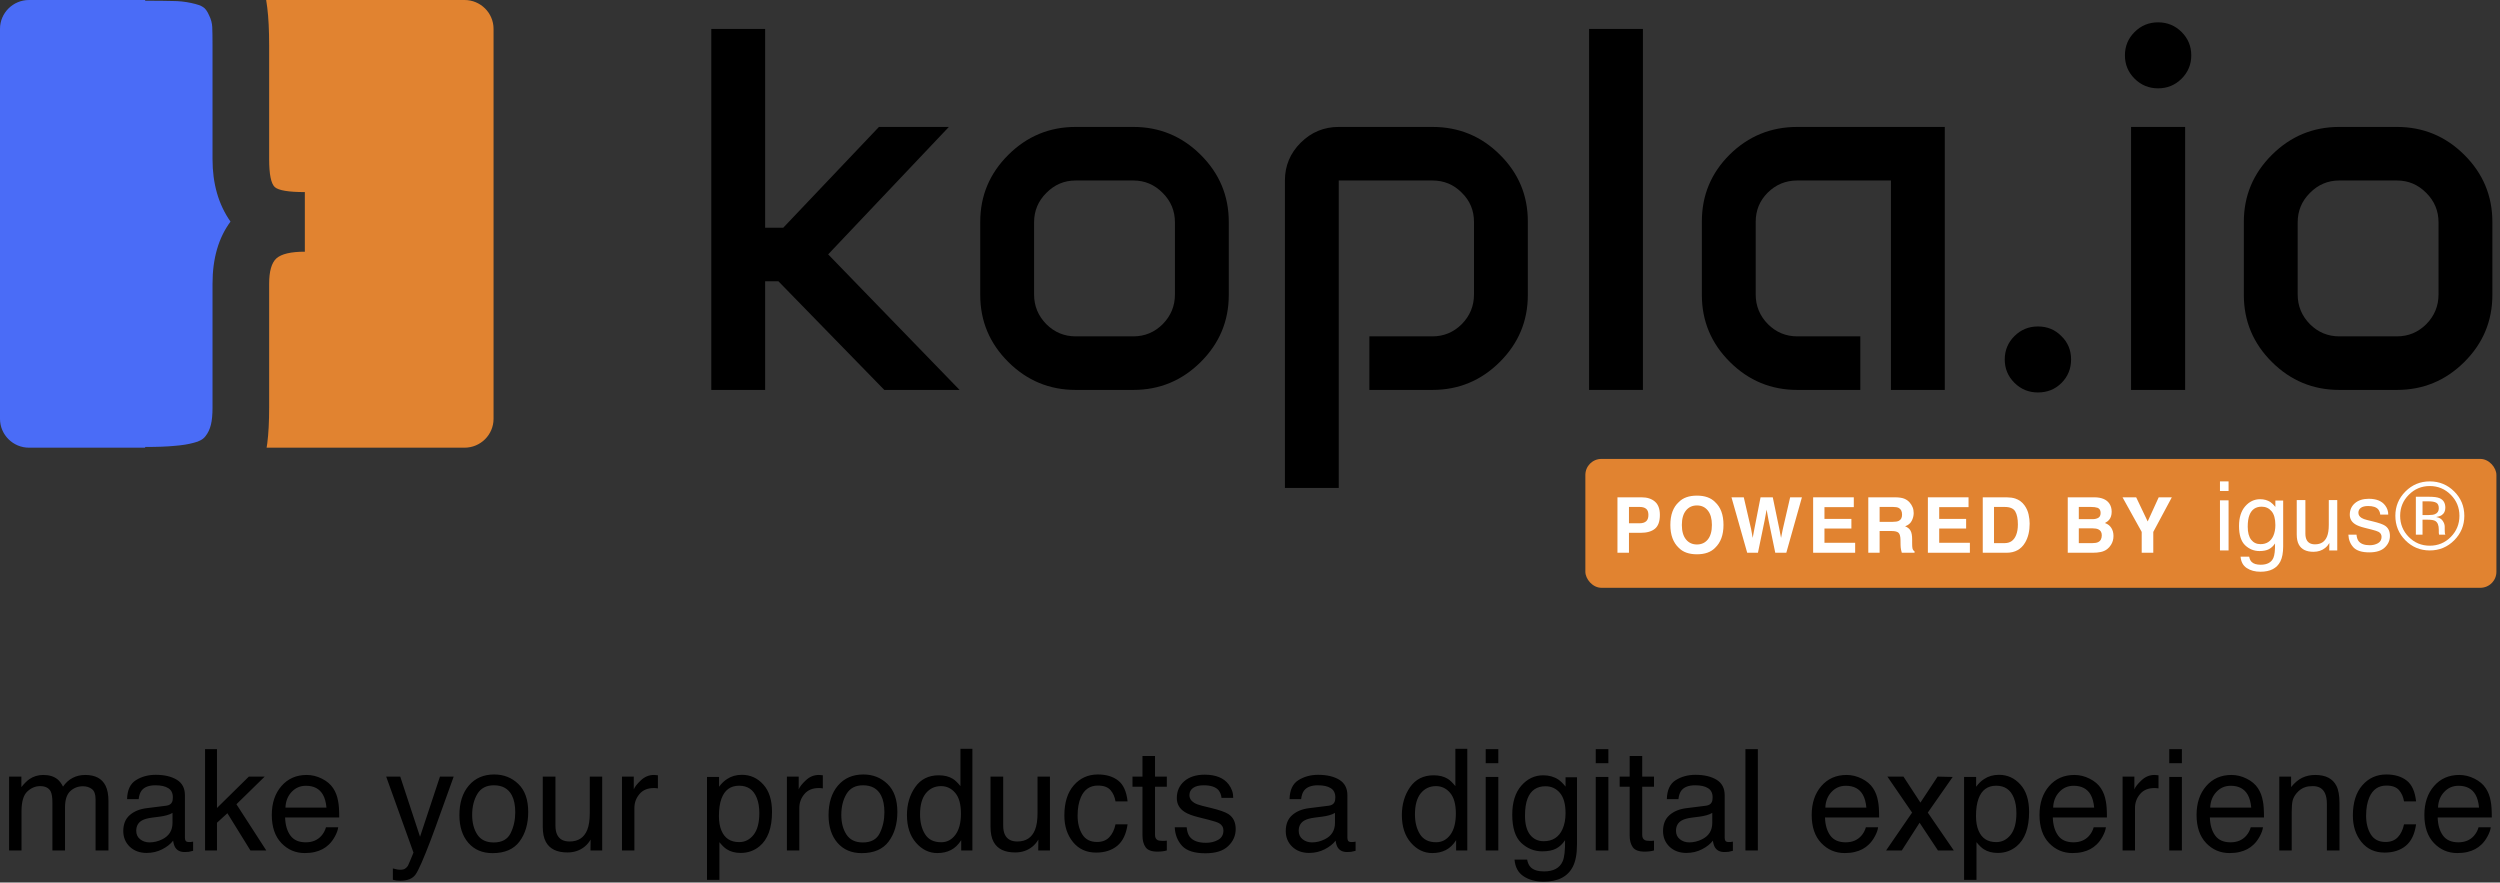 <svg width="779" height="275" viewBox="0 0 779 275" fill="none" xmlns="http://www.w3.org/2000/svg">
<rect x="0" y="0" width="779" height="275" fill="#333333" stroke="none"/>
<path d="M2.836 241.99H6.66V245.256C7.577 244.124 8.408 243.301 9.152 242.785C10.427 241.911 11.874 241.475 13.492 241.475C15.325 241.475 16.801 241.926 17.918 242.828C18.548 243.344 19.121 244.103 19.637 245.105C20.496 243.874 21.506 242.964 22.666 242.377C23.826 241.775 25.13 241.475 26.576 241.475C29.67 241.475 31.775 242.592 32.893 244.826C33.494 246.029 33.795 247.648 33.795 249.682V265H29.777V249.016C29.777 247.483 29.391 246.43 28.617 245.857C27.858 245.285 26.927 244.998 25.824 244.998C24.306 244.998 22.995 245.507 21.893 246.523C20.804 247.54 20.26 249.238 20.26 251.615V265H16.328V249.982C16.328 248.421 16.142 247.283 15.77 246.566C15.182 245.492 14.087 244.955 12.482 244.955C11.021 244.955 9.689 245.521 8.486 246.652C7.298 247.784 6.703 249.832 6.703 252.797V265H2.836V241.99ZM42.453 258.877C42.453 259.994 42.861 260.875 43.678 261.52C44.494 262.164 45.461 262.486 46.578 262.486C47.939 262.486 49.257 262.171 50.531 261.541C52.68 260.495 53.754 258.784 53.754 256.406V253.291C53.281 253.592 52.672 253.842 51.928 254.043C51.183 254.243 50.453 254.387 49.736 254.473L47.395 254.773C45.991 254.96 44.938 255.253 44.236 255.654C43.047 256.327 42.453 257.402 42.453 258.877ZM51.82 251.057C52.708 250.942 53.303 250.57 53.603 249.939C53.775 249.596 53.861 249.102 53.861 248.457C53.861 247.139 53.389 246.187 52.443 245.6C51.512 244.998 50.173 244.697 48.426 244.697C46.406 244.697 44.974 245.242 44.129 246.33C43.656 246.932 43.348 247.827 43.205 249.016H39.596C39.667 246.18 40.584 244.21 42.346 243.107C44.122 241.99 46.177 241.432 48.512 241.432C51.219 241.432 53.417 241.947 55.107 242.979C56.783 244.01 57.621 245.614 57.621 247.791V261.047C57.621 261.448 57.7 261.77 57.857 262.014C58.029 262.257 58.38 262.379 58.91 262.379C59.082 262.379 59.275 262.372 59.49 262.357C59.705 262.329 59.934 262.293 60.178 262.25V265.107C59.576 265.279 59.118 265.387 58.803 265.43C58.488 265.473 58.058 265.494 57.514 265.494C56.182 265.494 55.215 265.021 54.613 264.076C54.298 263.575 54.076 262.866 53.947 261.949C53.16 262.98 52.028 263.876 50.553 264.635C49.078 265.394 47.452 265.773 45.676 265.773C43.542 265.773 41.794 265.129 40.434 263.84C39.087 262.536 38.414 260.911 38.414 258.963C38.414 256.829 39.08 255.174 40.412 254C41.744 252.826 43.492 252.102 45.654 251.83L51.82 251.057ZM63.895 233.439H67.611V251.766L77.537 241.99H82.478L73.67 250.605L82.973 265H78.031L70.856 253.398L67.611 256.363V265H63.895V233.439ZM95.562 241.475C97.195 241.475 98.778 241.861 100.311 242.635C101.843 243.394 103.01 244.382 103.812 245.6C104.586 246.76 105.102 248.113 105.359 249.66C105.589 250.72 105.703 252.41 105.703 254.73H88.838C88.909 257.065 89.461 258.941 90.492 260.359C91.523 261.763 93.12 262.465 95.283 262.465C97.303 262.465 98.914 261.799 100.117 260.467C100.805 259.693 101.292 258.798 101.578 257.781H105.381C105.281 258.626 104.944 259.572 104.371 260.617C103.812 261.648 103.182 262.493 102.48 263.152C101.306 264.298 99.852 265.072 98.119 265.473C97.188 265.702 96.135 265.816 94.961 265.816C92.096 265.816 89.669 264.778 87.678 262.701C85.687 260.61 84.691 257.688 84.691 253.936C84.691 250.24 85.694 247.24 87.699 244.934C89.704 242.628 92.326 241.475 95.562 241.475ZM101.729 251.658C101.571 249.982 101.206 248.643 100.633 247.641C99.573 245.779 97.804 244.848 95.326 244.848C93.55 244.848 92.061 245.492 90.857 246.781C89.654 248.056 89.017 249.682 88.945 251.658H101.729ZM137.092 241.99H141.367C140.823 243.465 139.613 246.831 137.736 252.088C136.333 256.041 135.158 259.264 134.213 261.756C131.979 267.628 130.403 271.209 129.486 272.498C128.57 273.787 126.994 274.432 124.76 274.432C124.215 274.432 123.793 274.41 123.492 274.367C123.206 274.324 122.848 274.245 122.418 274.131V270.607C123.091 270.794 123.578 270.908 123.879 270.951C124.18 270.994 124.445 271.016 124.674 271.016C125.39 271.016 125.913 270.894 126.242 270.65C126.586 270.421 126.872 270.135 127.102 269.791C127.173 269.676 127.431 269.089 127.875 268.029C128.319 266.969 128.641 266.182 128.842 265.666L120.334 241.99H124.717L130.883 260.725L137.092 241.99ZM153.85 262.508C156.413 262.508 158.168 261.541 159.113 259.607C160.073 257.66 160.553 255.497 160.553 253.119C160.553 250.971 160.209 249.223 159.521 247.877C158.433 245.757 156.557 244.697 153.893 244.697C151.529 244.697 149.811 245.6 148.736 247.404C147.662 249.209 147.125 251.386 147.125 253.936C147.125 256.385 147.662 258.426 148.736 260.059C149.811 261.691 151.515 262.508 153.85 262.508ZM154 241.324C156.965 241.324 159.471 242.312 161.52 244.289C163.568 246.266 164.592 249.173 164.592 253.012C164.592 256.721 163.689 259.786 161.885 262.207C160.08 264.628 157.28 265.838 153.484 265.838C150.319 265.838 147.805 264.771 145.943 262.637C144.081 260.488 143.15 257.609 143.15 254C143.15 250.133 144.132 247.053 146.094 244.762C148.056 242.47 150.691 241.324 154 241.324ZM173.078 241.99V257.266C173.078 258.44 173.264 259.4 173.637 260.145C174.324 261.52 175.606 262.207 177.482 262.207C180.175 262.207 182.008 261.004 182.982 258.598C183.512 257.309 183.777 255.54 183.777 253.291V241.99H187.645V265H183.992L184.035 261.605C183.534 262.479 182.911 263.217 182.166 263.818C180.691 265.021 178.9 265.623 176.795 265.623C173.515 265.623 171.281 264.527 170.092 262.336C169.447 261.161 169.125 259.593 169.125 257.631V241.99H173.078ZM193.811 241.99H197.484V245.965C197.785 245.191 198.523 244.253 199.697 243.15C200.872 242.033 202.225 241.475 203.758 241.475C203.829 241.475 203.951 241.482 204.123 241.496C204.295 241.51 204.589 241.539 205.004 241.582V245.664C204.775 245.621 204.56 245.592 204.359 245.578C204.173 245.564 203.965 245.557 203.736 245.557C201.788 245.557 200.292 246.187 199.246 247.447C198.201 248.693 197.678 250.133 197.678 251.766V265H193.811V241.99ZM230.312 262.4C232.117 262.4 233.614 261.648 234.803 260.145C236.006 258.626 236.607 256.363 236.607 253.355C236.607 251.522 236.342 249.947 235.812 248.629C234.81 246.094 232.977 244.826 230.312 244.826C227.634 244.826 225.801 246.165 224.812 248.844C224.283 250.276 224.018 252.095 224.018 254.301C224.018 256.077 224.283 257.588 224.812 258.834C225.815 261.212 227.648 262.4 230.312 262.4ZM220.301 242.098H224.061V245.148C224.834 244.103 225.679 243.294 226.596 242.721C227.899 241.861 229.432 241.432 231.193 241.432C233.8 241.432 236.013 242.434 237.832 244.439C239.651 246.43 240.561 249.281 240.561 252.99C240.561 258.003 239.25 261.584 236.629 263.732C234.967 265.093 233.034 265.773 230.828 265.773C229.095 265.773 227.641 265.394 226.467 264.635C225.779 264.205 225.013 263.467 224.168 262.422V274.174H220.301V242.098ZM245.201 241.99H248.875V245.965C249.176 245.191 249.913 244.253 251.088 243.15C252.262 242.033 253.616 241.475 255.148 241.475C255.22 241.475 255.342 241.482 255.514 241.496C255.686 241.51 255.979 241.539 256.395 241.582V245.664C256.165 245.621 255.951 245.592 255.75 245.578C255.564 245.564 255.356 245.557 255.127 245.557C253.179 245.557 251.682 246.187 250.637 247.447C249.591 248.693 249.068 250.133 249.068 251.766V265H245.201V241.99ZM268.877 262.508C271.441 262.508 273.195 261.541 274.141 259.607C275.1 257.66 275.58 255.497 275.58 253.119C275.58 250.971 275.236 249.223 274.549 247.877C273.46 245.757 271.584 244.697 268.92 244.697C266.557 244.697 264.838 245.6 263.764 247.404C262.689 249.209 262.152 251.386 262.152 253.936C262.152 256.385 262.689 258.426 263.764 260.059C264.838 261.691 266.542 262.508 268.877 262.508ZM269.027 241.324C271.992 241.324 274.499 242.312 276.547 244.289C278.595 246.266 279.619 249.173 279.619 253.012C279.619 256.721 278.717 259.786 276.912 262.207C275.107 264.628 272.307 265.838 268.512 265.838C265.346 265.838 262.833 264.771 260.971 262.637C259.109 260.488 258.178 257.609 258.178 254C258.178 250.133 259.159 247.053 261.121 244.762C263.083 242.47 265.719 241.324 269.027 241.324ZM286.688 253.764C286.688 256.227 287.21 258.29 288.256 259.951C289.301 261.613 290.977 262.443 293.283 262.443C295.074 262.443 296.542 261.677 297.688 260.145C298.848 258.598 299.428 256.385 299.428 253.506C299.428 250.598 298.833 248.45 297.645 247.061C296.456 245.657 294.988 244.955 293.24 244.955C291.292 244.955 289.71 245.7 288.492 247.189C287.289 248.679 286.688 250.87 286.688 253.764ZM292.51 241.582C294.271 241.582 295.747 241.954 296.936 242.699C297.623 243.129 298.404 243.881 299.277 244.955V233.332H302.994V265H299.514V261.799C298.611 263.217 297.544 264.241 296.312 264.871C295.081 265.501 293.67 265.816 292.08 265.816C289.516 265.816 287.296 264.742 285.42 262.594C283.544 260.431 282.605 257.559 282.605 253.979C282.605 250.627 283.458 247.727 285.162 245.277C286.881 242.814 289.33 241.582 292.51 241.582ZM312.598 241.99V257.266C312.598 258.44 312.784 259.4 313.156 260.145C313.844 261.52 315.126 262.207 317.002 262.207C319.695 262.207 321.528 261.004 322.502 258.598C323.032 257.309 323.297 255.54 323.297 253.291V241.99H327.164V265H323.512L323.555 261.605C323.053 262.479 322.43 263.217 321.686 263.818C320.21 265.021 318.42 265.623 316.314 265.623C313.035 265.623 310.8 264.527 309.611 262.336C308.967 261.161 308.645 259.593 308.645 257.631V241.99H312.598ZM342.096 241.324C344.688 241.324 346.794 241.954 348.412 243.215C350.045 244.475 351.026 246.645 351.355 249.725H347.596C347.367 248.307 346.844 247.132 346.027 246.201C345.211 245.256 343.9 244.783 342.096 244.783C339.632 244.783 337.87 245.986 336.811 248.393C336.123 249.954 335.779 251.88 335.779 254.172C335.779 256.478 336.266 258.419 337.24 259.994C338.214 261.57 339.747 262.357 341.838 262.357C343.442 262.357 344.71 261.87 345.641 260.896C346.586 259.908 347.238 258.562 347.596 256.857H351.355C350.926 259.908 349.852 262.143 348.133 263.561C346.414 264.964 344.215 265.666 341.537 265.666C338.529 265.666 336.13 264.57 334.34 262.379C332.549 260.173 331.654 257.423 331.654 254.129C331.654 250.09 332.635 246.946 334.598 244.697C336.56 242.449 339.059 241.324 342.096 241.324ZM355.996 235.566H359.906V241.99H363.58V245.148H359.906V260.166C359.906 260.968 360.178 261.505 360.723 261.777C361.023 261.935 361.525 262.014 362.227 262.014C362.413 262.014 362.613 262.014 362.828 262.014C363.043 261.999 363.294 261.978 363.58 261.949V265C363.136 265.129 362.671 265.222 362.184 265.279C361.711 265.337 361.195 265.365 360.637 265.365C358.832 265.365 357.607 264.907 356.963 263.99C356.318 263.059 355.996 261.856 355.996 260.381V245.148H352.881V241.99H355.996V235.566ZM369.768 257.781C369.882 259.07 370.204 260.059 370.734 260.746C371.708 261.992 373.398 262.615 375.805 262.615C377.237 262.615 378.497 262.307 379.586 261.691C380.674 261.061 381.219 260.094 381.219 258.791C381.219 257.803 380.782 257.051 379.908 256.535C379.35 256.22 378.247 255.855 376.6 255.439L373.527 254.666C371.565 254.179 370.118 253.635 369.188 253.033C367.526 251.988 366.695 250.541 366.695 248.693C366.695 246.516 367.476 244.755 369.037 243.408C370.613 242.062 372.725 241.389 375.375 241.389C378.841 241.389 381.34 242.406 382.873 244.439C383.833 245.729 384.298 247.118 384.27 248.607H380.617C380.546 247.734 380.238 246.939 379.693 246.223C378.805 245.206 377.266 244.697 375.074 244.697C373.613 244.697 372.503 244.977 371.744 245.535C370.999 246.094 370.627 246.831 370.627 247.748C370.627 248.751 371.121 249.553 372.109 250.154C372.682 250.512 373.527 250.827 374.645 251.1L377.201 251.723C379.98 252.396 381.842 253.048 382.787 253.678C384.291 254.666 385.043 256.22 385.043 258.34C385.043 260.388 384.262 262.157 382.701 263.646C381.154 265.136 378.791 265.881 375.611 265.881C372.188 265.881 369.76 265.107 368.328 263.561C366.91 261.999 366.151 260.073 366.051 257.781H369.768ZM404.68 258.877C404.68 259.994 405.088 260.875 405.904 261.52C406.721 262.164 407.688 262.486 408.805 262.486C410.165 262.486 411.483 262.171 412.758 261.541C414.906 260.495 415.98 258.784 415.98 256.406V253.291C415.508 253.592 414.899 253.842 414.154 254.043C413.41 254.243 412.679 254.387 411.963 254.473L409.621 254.773C408.217 254.96 407.165 255.253 406.463 255.654C405.274 256.327 404.68 257.402 404.68 258.877ZM414.047 251.057C414.935 250.942 415.529 250.57 415.83 249.939C416.002 249.596 416.088 249.102 416.088 248.457C416.088 247.139 415.615 246.187 414.67 245.6C413.739 244.998 412.4 244.697 410.652 244.697C408.633 244.697 407.201 245.242 406.355 246.33C405.883 246.932 405.575 247.827 405.432 249.016H401.822C401.894 246.18 402.811 244.21 404.572 243.107C406.348 241.99 408.404 241.432 410.738 241.432C413.445 241.432 415.644 241.947 417.334 242.979C419.01 244.01 419.848 245.614 419.848 247.791V261.047C419.848 261.448 419.926 261.77 420.084 262.014C420.256 262.257 420.607 262.379 421.137 262.379C421.309 262.379 421.502 262.372 421.717 262.357C421.932 262.329 422.161 262.293 422.404 262.25V265.107C421.803 265.279 421.344 265.387 421.029 265.43C420.714 265.473 420.285 265.494 419.74 265.494C418.408 265.494 417.441 265.021 416.84 264.076C416.525 263.575 416.303 262.866 416.174 261.949C415.386 262.98 414.255 263.876 412.779 264.635C411.304 265.394 409.678 265.773 407.902 265.773C405.768 265.773 404.021 265.129 402.66 263.84C401.314 262.536 400.641 260.911 400.641 258.963C400.641 256.829 401.307 255.174 402.639 254C403.971 252.826 405.718 252.102 407.881 251.83L414.047 251.057ZM440.902 253.764C440.902 256.227 441.425 258.29 442.471 259.951C443.516 261.613 445.192 262.443 447.498 262.443C449.288 262.443 450.757 261.677 451.902 260.145C453.062 258.598 453.643 256.385 453.643 253.506C453.643 250.598 453.048 248.45 451.859 247.061C450.671 245.657 449.202 244.955 447.455 244.955C445.507 244.955 443.924 245.7 442.707 247.189C441.504 248.679 440.902 250.87 440.902 253.764ZM446.725 241.582C448.486 241.582 449.962 241.954 451.15 242.699C451.838 243.129 452.618 243.881 453.492 244.955V233.332H457.209V265H453.729V261.799C452.826 263.217 451.759 264.241 450.527 264.871C449.296 265.501 447.885 265.816 446.295 265.816C443.731 265.816 441.511 264.742 439.635 262.594C437.758 260.431 436.82 257.559 436.82 253.979C436.82 250.627 437.673 247.727 439.377 245.277C441.096 242.814 443.545 241.582 446.725 241.582ZM462.945 242.098H466.877V265H462.945V242.098ZM462.945 233.439H466.877V237.822H462.945V233.439ZM480.863 241.582C482.668 241.582 484.243 242.026 485.59 242.914C486.32 243.415 487.065 244.146 487.824 245.105V242.205H491.391V263.131C491.391 266.053 490.961 268.359 490.102 270.049C488.497 273.171 485.468 274.732 481.014 274.732C478.536 274.732 476.452 274.174 474.762 273.057C473.072 271.954 472.126 270.221 471.926 267.857H475.857C476.044 268.889 476.416 269.684 476.975 270.242C477.848 271.102 479.223 271.531 481.1 271.531C484.064 271.531 486.005 270.486 486.922 268.395C487.466 267.163 487.717 264.964 487.674 261.799C486.9 262.973 485.969 263.847 484.881 264.42C483.792 264.993 482.353 265.279 480.562 265.279C478.07 265.279 475.886 264.398 474.01 262.637C472.148 260.861 471.217 257.932 471.217 253.85C471.217 249.997 472.155 246.989 474.031 244.826C475.922 242.663 478.199 241.582 480.863 241.582ZM487.824 253.398C487.824 250.548 487.237 248.436 486.062 247.061C484.888 245.686 483.391 244.998 481.572 244.998C478.851 244.998 476.989 246.273 475.986 248.822C475.456 250.183 475.191 251.966 475.191 254.172C475.191 256.764 475.714 258.741 476.76 260.102C477.82 261.448 479.238 262.121 481.014 262.121C483.792 262.121 485.747 260.868 486.879 258.361C487.509 256.943 487.824 255.289 487.824 253.398ZM497.234 242.098H501.166V265H497.234V242.098ZM497.234 233.439H501.166V237.822H497.234V233.439ZM507.805 235.566H511.715V241.99H515.389V245.148H511.715V260.166C511.715 260.968 511.987 261.505 512.531 261.777C512.832 261.935 513.333 262.014 514.035 262.014C514.221 262.014 514.422 262.014 514.637 262.014C514.852 261.999 515.102 261.978 515.389 261.949V265C514.945 265.129 514.479 265.222 513.992 265.279C513.52 265.337 513.004 265.365 512.445 265.365C510.641 265.365 509.416 264.907 508.771 263.99C508.127 263.059 507.805 261.856 507.805 260.381V245.148H504.689V241.99H507.805V235.566ZM522.242 258.877C522.242 259.994 522.65 260.875 523.467 261.52C524.283 262.164 525.25 262.486 526.367 262.486C527.728 262.486 529.046 262.171 530.32 261.541C532.469 260.495 533.543 258.784 533.543 256.406V253.291C533.07 253.592 532.462 253.842 531.717 254.043C530.972 254.243 530.242 254.387 529.525 254.473L527.184 254.773C525.78 254.96 524.727 255.253 524.025 255.654C522.837 256.327 522.242 257.402 522.242 258.877ZM531.609 251.057C532.497 250.942 533.092 250.57 533.393 249.939C533.564 249.596 533.65 249.102 533.65 248.457C533.65 247.139 533.178 246.187 532.232 245.6C531.301 244.998 529.962 244.697 528.215 244.697C526.195 244.697 524.763 245.242 523.918 246.33C523.445 246.932 523.137 247.827 522.994 249.016H519.385C519.456 246.18 520.373 244.21 522.135 243.107C523.911 241.99 525.966 241.432 528.301 241.432C531.008 241.432 533.206 241.947 534.896 242.979C536.572 244.01 537.41 245.614 537.41 247.791V261.047C537.41 261.448 537.489 261.77 537.646 262.014C537.818 262.257 538.169 262.379 538.699 262.379C538.871 262.379 539.064 262.372 539.279 262.357C539.494 262.329 539.723 262.293 539.967 262.25V265.107C539.365 265.279 538.907 265.387 538.592 265.43C538.277 265.473 537.847 265.494 537.303 265.494C535.971 265.494 535.004 265.021 534.402 264.076C534.087 263.575 533.865 262.866 533.736 261.949C532.949 262.98 531.817 263.876 530.342 264.635C528.867 265.394 527.241 265.773 525.465 265.773C523.331 265.773 521.583 265.129 520.223 263.84C518.876 262.536 518.203 260.911 518.203 258.963C518.203 256.829 518.869 255.174 520.201 254C521.533 252.826 523.281 252.102 525.443 251.83L531.609 251.057ZM543.877 233.439H547.744V265H543.877V233.439ZM575.395 241.475C577.027 241.475 578.61 241.861 580.143 242.635C581.675 243.394 582.842 244.382 583.645 245.6C584.418 246.76 584.934 248.113 585.191 249.66C585.421 250.72 585.535 252.41 585.535 254.73H568.67C568.742 257.065 569.293 258.941 570.324 260.359C571.355 261.763 572.952 262.465 575.115 262.465C577.135 262.465 578.746 261.799 579.949 260.467C580.637 259.693 581.124 258.798 581.41 257.781H585.213C585.113 258.626 584.776 259.572 584.203 260.617C583.645 261.648 583.014 262.493 582.312 263.152C581.138 264.298 579.684 265.072 577.951 265.473C577.02 265.702 575.967 265.816 574.793 265.816C571.928 265.816 569.501 264.778 567.51 262.701C565.519 260.61 564.523 257.688 564.523 253.936C564.523 250.24 565.526 247.24 567.531 244.934C569.536 242.628 572.158 241.475 575.395 241.475ZM581.561 251.658C581.403 249.982 581.038 248.643 580.465 247.641C579.405 245.779 577.636 244.848 575.158 244.848C573.382 244.848 571.893 245.492 570.689 246.781C569.486 248.056 568.849 249.682 568.777 251.658H581.561ZM588.113 241.99H593.119L598.404 250.09L603.754 241.99L608.459 242.098L600.703 253.205L608.803 265H603.861L598.146 256.363L592.604 265H587.705L595.805 253.205L588.113 241.99ZM622.016 262.4C623.82 262.4 625.317 261.648 626.506 260.145C627.709 258.626 628.311 256.363 628.311 253.355C628.311 251.522 628.046 249.947 627.516 248.629C626.513 246.094 624.68 244.826 622.016 244.826C619.337 244.826 617.504 246.165 616.516 248.844C615.986 250.276 615.721 252.095 615.721 254.301C615.721 256.077 615.986 257.588 616.516 258.834C617.518 261.212 619.352 262.4 622.016 262.4ZM612.004 242.098H615.764V245.148C616.537 244.103 617.382 243.294 618.299 242.721C619.602 241.861 621.135 241.432 622.896 241.432C625.503 241.432 627.716 242.434 629.535 244.439C631.354 246.43 632.264 249.281 632.264 252.99C632.264 258.003 630.953 261.584 628.332 263.732C626.671 265.093 624.737 265.773 622.531 265.773C620.798 265.773 619.344 265.394 618.17 264.635C617.482 264.205 616.716 263.467 615.871 262.422V274.174H612.004V242.098ZM646.379 241.475C648.012 241.475 649.594 241.861 651.127 242.635C652.66 243.394 653.827 244.382 654.629 245.6C655.402 246.76 655.918 248.113 656.176 249.66C656.405 250.72 656.52 252.41 656.52 254.73H639.654C639.726 257.065 640.277 258.941 641.309 260.359C642.34 261.763 643.937 262.465 646.1 262.465C648.119 262.465 649.73 261.799 650.934 260.467C651.621 259.693 652.108 258.798 652.395 257.781H656.197C656.097 258.626 655.76 259.572 655.188 260.617C654.629 261.648 653.999 262.493 653.297 263.152C652.122 264.298 650.669 265.072 648.936 265.473C648.005 265.702 646.952 265.816 645.777 265.816C642.913 265.816 640.485 264.778 638.494 262.701C636.503 260.61 635.508 257.688 635.508 253.936C635.508 250.24 636.51 247.24 638.516 244.934C640.521 242.628 643.142 241.475 646.379 241.475ZM652.545 251.658C652.387 249.982 652.022 248.643 651.449 247.641C650.389 245.779 648.62 244.848 646.143 244.848C644.367 244.848 642.877 245.492 641.674 246.781C640.471 248.056 639.833 249.682 639.762 251.658H652.545ZM661.396 241.99H665.07V245.965C665.371 245.191 666.109 244.253 667.283 243.15C668.458 242.033 669.811 241.475 671.344 241.475C671.415 241.475 671.537 241.482 671.709 241.496C671.881 241.51 672.174 241.539 672.59 241.582V245.664C672.361 245.621 672.146 245.592 671.945 245.578C671.759 245.564 671.551 245.557 671.322 245.557C669.374 245.557 667.878 246.187 666.832 247.447C665.786 248.693 665.264 250.133 665.264 251.766V265H661.396V241.99ZM675.941 242.098H679.873V265H675.941V242.098ZM675.941 233.439H679.873V237.822H675.941V233.439ZM695.32 241.475C696.953 241.475 698.536 241.861 700.068 242.635C701.601 243.394 702.768 244.382 703.57 245.6C704.344 246.76 704.859 248.113 705.117 249.66C705.346 250.72 705.461 252.41 705.461 254.73H688.596C688.667 257.065 689.219 258.941 690.25 260.359C691.281 261.763 692.878 262.465 695.041 262.465C697.061 262.465 698.672 261.799 699.875 260.467C700.562 259.693 701.049 258.798 701.336 257.781H705.139C705.038 258.626 704.702 259.572 704.129 260.617C703.57 261.648 702.94 262.493 702.238 263.152C701.064 264.298 699.61 265.072 697.877 265.473C696.946 265.702 695.893 265.816 694.719 265.816C691.854 265.816 689.426 264.778 687.436 262.701C685.445 260.61 684.449 257.688 684.449 253.936C684.449 250.24 685.452 247.24 687.457 244.934C689.462 242.628 692.083 241.475 695.32 241.475ZM701.486 251.658C701.329 249.982 700.964 248.643 700.391 247.641C699.331 245.779 697.562 244.848 695.084 244.848C693.308 244.848 691.818 245.492 690.615 246.781C689.412 248.056 688.775 249.682 688.703 251.658H701.486ZM710.23 241.99H713.904V245.256C714.993 243.91 716.146 242.943 717.363 242.355C718.581 241.768 719.934 241.475 721.424 241.475C724.689 241.475 726.895 242.613 728.041 244.891C728.671 246.137 728.986 247.92 728.986 250.24V265H725.055V250.498C725.055 249.094 724.847 247.963 724.432 247.104C723.744 245.671 722.498 244.955 720.693 244.955C719.777 244.955 719.025 245.048 718.438 245.234C717.378 245.549 716.447 246.18 715.645 247.125C715 247.884 714.577 248.672 714.377 249.488C714.191 250.29 714.098 251.443 714.098 252.947V265H710.23V241.99ZM743.596 241.324C746.188 241.324 748.294 241.954 749.912 243.215C751.545 244.475 752.526 246.645 752.855 249.725H749.096C748.867 248.307 748.344 247.132 747.527 246.201C746.711 245.256 745.4 244.783 743.596 244.783C741.132 244.783 739.37 245.986 738.311 248.393C737.623 249.954 737.279 251.88 737.279 254.172C737.279 256.478 737.766 258.419 738.74 259.994C739.714 261.57 741.247 262.357 743.338 262.357C744.942 262.357 746.21 261.87 747.141 260.896C748.086 259.908 748.738 258.562 749.096 256.857H752.855C752.426 259.908 751.352 262.143 749.633 263.561C747.914 264.964 745.715 265.666 743.037 265.666C740.029 265.666 737.63 264.57 735.84 262.379C734.049 260.173 733.154 257.423 733.154 254.129C733.154 250.09 734.135 246.946 736.098 244.697C738.06 242.449 740.559 241.324 743.596 241.324ZM766.305 241.475C767.938 241.475 769.52 241.861 771.053 242.635C772.585 243.394 773.753 244.382 774.555 245.6C775.328 246.76 775.844 248.113 776.102 249.66C776.331 250.72 776.445 252.41 776.445 254.73H759.58C759.652 257.065 760.203 258.941 761.234 260.359C762.266 261.763 763.863 262.465 766.025 262.465C768.045 262.465 769.656 261.799 770.859 260.467C771.547 259.693 772.034 258.798 772.32 257.781H776.123C776.023 258.626 775.686 259.572 775.113 260.617C774.555 261.648 773.924 262.493 773.223 263.152C772.048 264.298 770.594 265.072 768.861 265.473C767.93 265.702 766.878 265.816 765.703 265.816C762.839 265.816 760.411 264.778 758.42 262.701C756.429 260.61 755.434 257.688 755.434 253.936C755.434 250.24 756.436 247.24 758.441 244.934C760.447 242.628 763.068 241.475 766.305 241.475ZM772.471 251.658C772.313 249.982 771.948 248.643 771.375 247.641C770.315 245.779 768.546 244.848 766.068 244.848C764.292 244.848 762.803 245.492 761.6 246.781C760.396 248.056 759.759 249.682 759.688 251.658H772.471Z" fill="black"/>
<rect x="494" y="143" width="283.883" height="40.154" rx="5" fill="#E18330"/>
<path d="M511.254 166.026H507.586V172.237H504V154.964H511.523C513.258 154.964 514.641 155.409 515.672 156.3C516.703 157.19 517.219 158.569 517.219 160.437C517.219 162.476 516.703 163.917 515.672 164.761C514.641 165.604 513.168 166.026 511.254 166.026ZM512.941 162.429C513.41 162.015 513.645 161.358 513.645 160.46C513.645 159.562 513.406 158.921 512.93 158.538C512.461 158.155 511.801 157.964 510.949 157.964H507.586V163.05H510.949C511.801 163.05 512.465 162.843 512.941 162.429Z" fill="white"/>
<path d="M528.766 172.718C526.298 172.718 524.411 172.046 523.106 170.702C521.356 169.054 520.481 166.679 520.481 163.577C520.481 160.413 521.356 158.038 523.106 156.452C524.411 155.108 526.298 154.437 528.766 154.437C531.235 154.437 533.122 155.108 534.427 156.452C536.169 158.038 537.04 160.413 537.04 163.577C537.04 166.679 536.169 169.054 534.427 170.702C533.122 172.046 531.235 172.718 528.766 172.718ZM532.177 168.077C533.013 167.022 533.43 165.522 533.43 163.577C533.43 161.64 533.009 160.144 532.165 159.089C531.329 158.026 530.196 157.495 528.766 157.495C527.337 157.495 526.196 158.022 525.345 159.077C524.493 160.132 524.067 161.632 524.067 163.577C524.067 165.522 524.493 167.022 525.345 168.077C526.196 169.132 527.337 169.659 528.766 169.659C530.196 169.659 531.333 169.132 532.177 168.077Z" fill="white"/>
<path d="M557.81 154.964H561.478L556.615 172.237H553.17L551.084 162.136L550.474 158.796L549.865 162.136L547.779 172.237H544.427L539.529 154.964H543.361L545.646 164.854L546.138 167.608L546.642 164.913L548.588 154.964H552.396L554.447 164.854L554.974 167.608L555.502 164.96L557.81 154.964Z" fill="white"/>
<path d="M576.893 164.69H568.502V169.132H578.065V172.237H564.975V154.964H577.643V158.022H568.502V161.69H576.893V164.69Z" fill="white"/>
<path d="M589.413 165.464H585.687V172.237H582.159V154.964H590.632C591.843 154.987 592.773 155.136 593.421 155.409C594.077 155.683 594.632 156.085 595.085 156.616C595.46 157.054 595.757 157.538 595.976 158.069C596.195 158.601 596.304 159.206 596.304 159.886C596.304 160.706 596.097 161.515 595.683 162.312C595.269 163.101 594.585 163.659 593.632 163.987C594.429 164.308 594.991 164.765 595.32 165.358C595.655 165.944 595.823 166.843 595.823 168.054V169.214C595.823 170.003 595.855 170.538 595.917 170.819C596.011 171.265 596.23 171.593 596.573 171.804V172.237H592.601C592.491 171.854 592.413 171.546 592.366 171.312C592.273 170.827 592.222 170.331 592.214 169.823L592.191 168.218C592.175 167.116 591.972 166.382 591.581 166.015C591.198 165.647 590.476 165.464 589.413 165.464ZM591.605 162.323C592.323 161.995 592.683 161.347 592.683 160.378C592.683 159.331 592.335 158.628 591.64 158.269C591.249 158.065 590.663 157.964 589.882 157.964H585.687V162.604H589.777C590.589 162.604 591.198 162.511 591.605 162.323Z" fill="white"/>
<path d="M612.645 164.69H604.254V169.132H613.816V172.237L600.727 172.237V154.964H613.395V158.022H604.254V161.69H612.645V164.69Z" fill="white"/>
<path d="M625.27 172.237H617.829V154.964H625.27C626.341 154.979 627.231 155.104 627.942 155.339C629.153 155.737 630.134 156.468 630.884 157.53C631.485 158.39 631.895 159.319 632.114 160.319C632.333 161.319 632.442 162.272 632.442 163.179C632.442 165.476 631.981 167.421 631.059 169.015C629.809 171.163 627.88 172.237 625.27 172.237ZM627.954 159.37C627.399 158.433 626.302 157.964 624.661 157.964H621.333V169.237H624.661C626.364 169.237 627.552 168.397 628.223 166.718C628.591 165.796 628.774 164.698 628.774 163.425C628.774 161.667 628.501 160.315 627.954 159.37Z" fill="white"/>
<path d="M652.139 172.237H644.311V154.964H652.702C654.819 154.995 656.319 155.608 657.202 156.804C657.733 157.538 657.998 158.417 657.998 159.44C657.998 160.495 657.733 161.343 657.202 161.983C656.905 162.343 656.467 162.671 655.889 162.968C656.772 163.288 657.436 163.796 657.881 164.491C658.334 165.187 658.561 166.03 658.561 167.022C658.561 168.046 658.303 168.964 657.788 169.776C657.459 170.315 657.049 170.769 656.557 171.136C656.002 171.558 655.346 171.847 654.588 172.003C653.838 172.159 653.022 172.237 652.139 172.237ZM652.057 164.632H647.756V169.237H651.998C652.756 169.237 653.346 169.136 653.768 168.933C654.534 168.558 654.916 167.839 654.916 166.776C654.916 165.878 654.545 165.261 653.803 164.925C653.389 164.737 652.807 164.64 652.057 164.632ZM653.85 161.339C654.319 161.058 654.553 160.554 654.553 159.827C654.553 159.022 654.241 158.491 653.616 158.233C653.077 158.054 652.389 157.964 651.553 157.964H647.756V161.772H651.998C652.756 161.772 653.373 161.628 653.85 161.339Z" fill="white"/>
<path d="M676.741 154.964L670.964 165.745V172.237H667.355V165.745L661.378 154.964H665.632L669.218 162.487L672.652 154.964H676.741Z" fill="white"/>
<path d="M691.741 155.903H694.422V171.519H691.741V155.903ZM691.741 150H694.422V152.988H691.741V150Z" fill="white"/>
<path d="M704.258 155.552C705.488 155.552 706.563 155.854 707.481 156.46C707.979 156.802 708.487 157.3 709.004 157.954V155.977H711.436V170.244C711.436 172.236 711.143 173.809 710.557 174.961C709.463 177.09 707.398 178.154 704.361 178.154C702.671 178.154 701.25 177.773 700.098 177.012C698.946 176.26 698.301 175.078 698.164 173.467H700.845C700.972 174.17 701.226 174.712 701.607 175.093C702.202 175.679 703.14 175.972 704.419 175.972C706.441 175.972 707.764 175.259 708.389 173.833C708.76 172.993 708.931 171.494 708.902 169.336C708.374 170.137 707.739 170.732 706.997 171.123C706.255 171.514 705.274 171.709 704.053 171.709C702.354 171.709 700.864 171.108 699.585 169.907C698.316 168.696 697.681 166.699 697.681 163.916C697.681 161.289 698.321 159.238 699.6 157.764C700.889 156.289 702.442 155.552 704.258 155.552ZM709.004 163.608C709.004 161.665 708.604 160.225 707.803 159.287C707.002 158.35 705.982 157.881 704.741 157.881C702.886 157.881 701.616 158.75 700.933 160.488C700.571 161.416 700.391 162.632 700.391 164.136C700.391 165.903 700.747 167.251 701.46 168.179C702.183 169.097 703.15 169.556 704.361 169.556C706.255 169.556 707.588 168.701 708.36 166.992C708.789 166.025 709.004 164.897 709.004 163.608Z" fill="white"/>
<path d="M718.357 155.83V166.245C718.357 167.046 718.484 167.7 718.738 168.208C719.206 169.146 720.08 169.614 721.36 169.614C723.196 169.614 724.446 168.794 725.11 167.153C725.471 166.274 725.652 165.068 725.652 163.535V155.83H728.288V171.519H725.798L725.828 169.204C725.486 169.8 725.061 170.303 724.553 170.713C723.547 171.533 722.327 171.943 720.891 171.943C718.655 171.943 717.131 171.196 716.321 169.702C715.881 168.901 715.662 167.832 715.662 166.494V155.83H718.357Z" fill="white"/>
<path d="M734.287 166.597C734.365 167.476 734.585 168.149 734.946 168.618C735.61 169.468 736.762 169.893 738.403 169.893C739.379 169.893 740.239 169.683 740.981 169.263C741.723 168.833 742.094 168.174 742.094 167.285C742.094 166.611 741.796 166.099 741.201 165.747C740.82 165.532 740.068 165.283 738.945 165L736.85 164.473C735.512 164.141 734.526 163.77 733.891 163.359C732.758 162.646 732.192 161.66 732.192 160.4C732.192 158.916 732.724 157.715 733.789 156.797C734.863 155.879 736.303 155.42 738.11 155.42C740.473 155.42 742.177 156.113 743.222 157.5C743.877 158.379 744.194 159.326 744.174 160.342H741.684C741.635 159.746 741.425 159.204 741.054 158.716C740.449 158.022 739.399 157.676 737.905 157.676C736.909 157.676 736.152 157.866 735.634 158.247C735.127 158.628 734.873 159.131 734.873 159.756C734.873 160.439 735.21 160.986 735.883 161.396C736.274 161.641 736.85 161.855 737.612 162.041L739.355 162.466C741.25 162.925 742.519 163.369 743.164 163.799C744.189 164.473 744.702 165.532 744.702 166.978C744.702 168.374 744.17 169.58 743.105 170.596C742.05 171.611 740.439 172.119 738.271 172.119C735.937 172.119 734.282 171.592 733.305 170.537C732.338 169.473 731.821 168.159 731.753 166.597H734.287Z" fill="white"/>
<path d="M757.116 151.45C754.567 151.45 752.389 152.358 750.583 154.175C748.786 155.981 747.888 158.164 747.888 160.723C747.888 163.301 748.781 165.498 750.568 167.314C752.365 169.131 754.548 170.039 757.116 170.039C759.684 170.039 761.867 169.131 763.664 167.314C765.461 165.498 766.359 163.301 766.359 160.723C766.359 158.164 765.461 155.981 763.664 154.175C761.857 152.358 759.675 151.45 757.116 151.45ZM767.883 160.723C767.883 163.701 766.833 166.245 764.733 168.354C762.634 170.464 760.095 171.519 757.116 171.519C754.137 171.519 751.603 170.464 749.513 168.354C747.433 166.255 746.393 163.711 746.393 160.723C746.393 157.764 747.443 155.234 749.543 153.135C751.633 151.045 754.157 150 757.116 150C760.095 150 762.634 151.045 764.733 153.135C766.833 155.225 767.883 157.754 767.883 160.723ZM759.929 158.379C759.929 157.52 759.665 156.943 759.137 156.65C758.62 156.357 757.785 156.211 756.633 156.211H754.86V160.488H756.735C757.614 160.488 758.273 160.4 758.713 160.225C759.523 159.902 759.929 159.287 759.929 158.379ZM756.911 154.79C758.376 154.79 759.45 154.932 760.134 155.215C761.354 155.723 761.965 156.719 761.965 158.203C761.965 159.258 761.579 160.034 760.807 160.532C760.397 160.796 759.826 160.986 759.094 161.104C760.021 161.25 760.7 161.636 761.13 162.261C761.559 162.886 761.774 163.496 761.774 164.092V164.956C761.774 165.229 761.784 165.522 761.804 165.835C761.823 166.147 761.857 166.353 761.906 166.45L761.979 166.597H760.031C760.021 166.558 760.012 166.519 760.002 166.479C759.992 166.44 759.982 166.396 759.972 166.348L759.929 165.967V165.029C759.929 163.662 759.557 162.759 758.815 162.319C758.376 162.065 757.604 161.938 756.501 161.938H754.86V166.597H752.78V154.79H756.911Z" fill="white"/>
<path d="M221.64 121.5V9.018H238.416V70.954H244.062L273.878 39.551H295.664L258.055 79.26L299.003 121.5H275.548L242.551 87.644H238.416V121.5H221.64Z" fill="black"/>
<path d="M322.22 69.293V91.758C322.22 95.344 323.492 98.429 326.037 101.013C328.581 103.544 331.629 104.81 335.18 104.81H353.15C356.701 104.81 359.749 103.544 362.293 101.013C364.838 98.429 366.11 95.344 366.11 91.758V69.293C366.11 65.707 364.838 62.648 362.293 60.117C359.749 57.533 356.701 56.241 353.15 56.241H335.18C331.629 56.241 328.581 57.533 326.037 60.117C323.492 62.648 322.22 65.707 322.22 69.293ZM335.18 39.551H353.15C361.313 39.551 368.31 42.451 374.141 48.252C379.971 54.053 382.887 61.014 382.887 69.135V91.916C382.887 100.037 379.971 106.998 374.141 112.799C368.31 118.6 361.313 121.5 353.15 121.5H335.18C327.017 121.5 320.02 118.6 314.19 112.799C308.359 106.998 305.444 100.037 305.444 91.916V69.135C305.444 61.014 308.359 54.053 314.19 48.252C320.02 42.451 327.017 39.551 335.18 39.551Z" fill="black"/>
<path d="M400.379 152.033V56.241C400.379 51.653 402.022 47.725 405.309 44.455C408.595 41.185 412.544 39.551 417.156 39.551H446.336C454.552 39.551 461.549 42.425 467.327 48.173C473.157 53.921 476.073 60.855 476.073 68.977V91.916C476.073 100.037 473.157 106.998 467.327 112.799C461.496 118.6 454.499 121.5 446.336 121.5H426.697V104.81H446.336C449.887 104.81 452.935 103.544 455.48 101.013C458.024 98.429 459.296 95.344 459.296 91.758V69.135C459.296 65.549 458.024 62.517 455.48 60.038C452.988 57.507 449.94 56.241 446.336 56.241H417.156V152.033H400.379Z" fill="black"/>
<path d="M495.155 121.5V9.018H511.932V121.5H495.155Z" fill="black"/>
<path d="M530.299 91.916V68.977C530.299 60.855 533.188 53.921 538.965 48.173C544.796 42.425 551.82 39.551 560.036 39.551H605.993V121.5H589.216V56.241H560.036C556.431 56.241 553.357 57.507 550.813 60.038C548.321 62.517 547.076 65.549 547.076 69.135V91.758C547.076 95.344 548.348 98.429 550.892 101.013C553.436 103.544 556.484 104.81 560.036 104.81H579.675V121.5H560.036C551.873 121.5 544.876 118.6 539.045 112.799C533.214 106.998 530.299 100.037 530.299 91.916Z" fill="black"/>
<path d="M627.699 119.285C625.685 117.281 624.678 114.855 624.678 112.008C624.678 109.16 625.685 106.734 627.699 104.73C629.713 102.727 632.152 101.725 635.014 101.725C637.929 101.725 640.368 102.727 642.329 104.73C644.343 106.682 645.35 109.107 645.35 112.008C645.35 114.908 644.343 117.36 642.329 119.364C640.368 121.315 637.929 122.291 635.014 122.291C632.152 122.291 629.713 121.289 627.699 119.285Z" fill="black"/>
<path d="M665.148 24.521C663.134 22.518 662.127 20.092 662.127 17.244C662.127 14.396 663.134 11.971 665.148 9.967C667.163 7.963 669.601 6.961 672.463 6.961C675.326 6.961 677.764 7.963 679.778 9.967C681.793 11.971 682.8 14.396 682.8 17.244C682.8 20.092 681.793 22.518 679.778 24.521C677.764 26.525 675.326 27.527 672.463 27.527C669.601 27.527 667.163 26.525 665.148 24.521ZM664.035 121.5V39.551H680.891V121.5H664.035Z" fill="black"/>
<path d="M715.956 69.293V91.758C715.956 95.344 717.228 98.429 719.772 101.013C722.316 103.544 725.364 104.81 728.916 104.81H746.885C750.437 104.81 753.484 103.544 756.029 101.013C758.573 98.429 759.845 95.344 759.845 91.758V69.293C759.845 65.707 758.573 62.648 756.029 60.117C753.484 57.533 750.437 56.241 746.885 56.241H728.916C725.364 56.241 722.316 57.533 719.772 60.117C717.228 62.648 715.956 65.707 715.956 69.293ZM728.916 39.551H746.885C755.048 39.551 762.045 42.451 767.876 48.252C773.707 54.053 776.622 61.014 776.622 69.135V91.916C776.622 100.037 773.707 106.998 767.876 112.799C762.045 118.6 755.048 121.5 746.885 121.5H728.916C720.753 121.5 713.756 118.6 707.925 112.799C702.094 106.998 699.179 100.037 699.179 91.916V69.135C699.179 61.014 702.094 54.053 707.925 48.252C713.756 42.451 720.753 39.551 728.916 39.551Z" fill="black"/>
<path d="M54.431 138.926C52.145 139.157 49.079 139.273 45.233 139.273V139.5H9.047C4.05 139.5 0 135.471 0 130.5V9C0 4.029 4.05 0 9.047 0H45.233V0.227C49.023 0.227 51.867 0.256 53.762 0.314C55.713 0.314 57.637 0.516 59.532 0.921C61.428 1.326 62.682 1.76 63.295 2.223C63.964 2.628 64.577 3.467 65.135 4.74C65.748 5.955 66.083 7.2 66.138 8.473C66.194 9.746 66.222 11.655 66.222 14.201V49.614C66.222 57.252 68.09 63.732 71.825 69.056C68.09 74.09 66.222 80.541 66.222 88.411V126.948C66.222 129.205 66.055 130.999 65.72 132.329C65.386 133.718 64.828 134.904 64.048 135.888C63.323 136.872 62.097 137.566 60.368 137.971C58.696 138.434 56.717 138.752 54.431 138.926Z" fill="#4A6CF7"/>
<path d="M83.075 139.5H144.744C149.741 139.5 153.791 135.471 153.791 130.5V9C153.791 4.029 149.741 0 144.744 0H82.939C83.081 0.778 83.195 1.577 83.281 2.397C83.672 5.522 83.867 9.456 83.867 14.201V49.614C83.867 54.3 84.452 57.194 85.623 58.293C86.793 59.335 89.915 59.855 94.989 59.855V78.43C90.64 78.43 87.686 79.124 86.124 80.513C84.619 81.901 83.867 84.534 83.867 88.411V126.948C83.867 131.404 83.672 135.136 83.281 138.145C83.222 138.604 83.153 139.056 83.075 139.5Z" fill="#E18330"/>
</svg>
